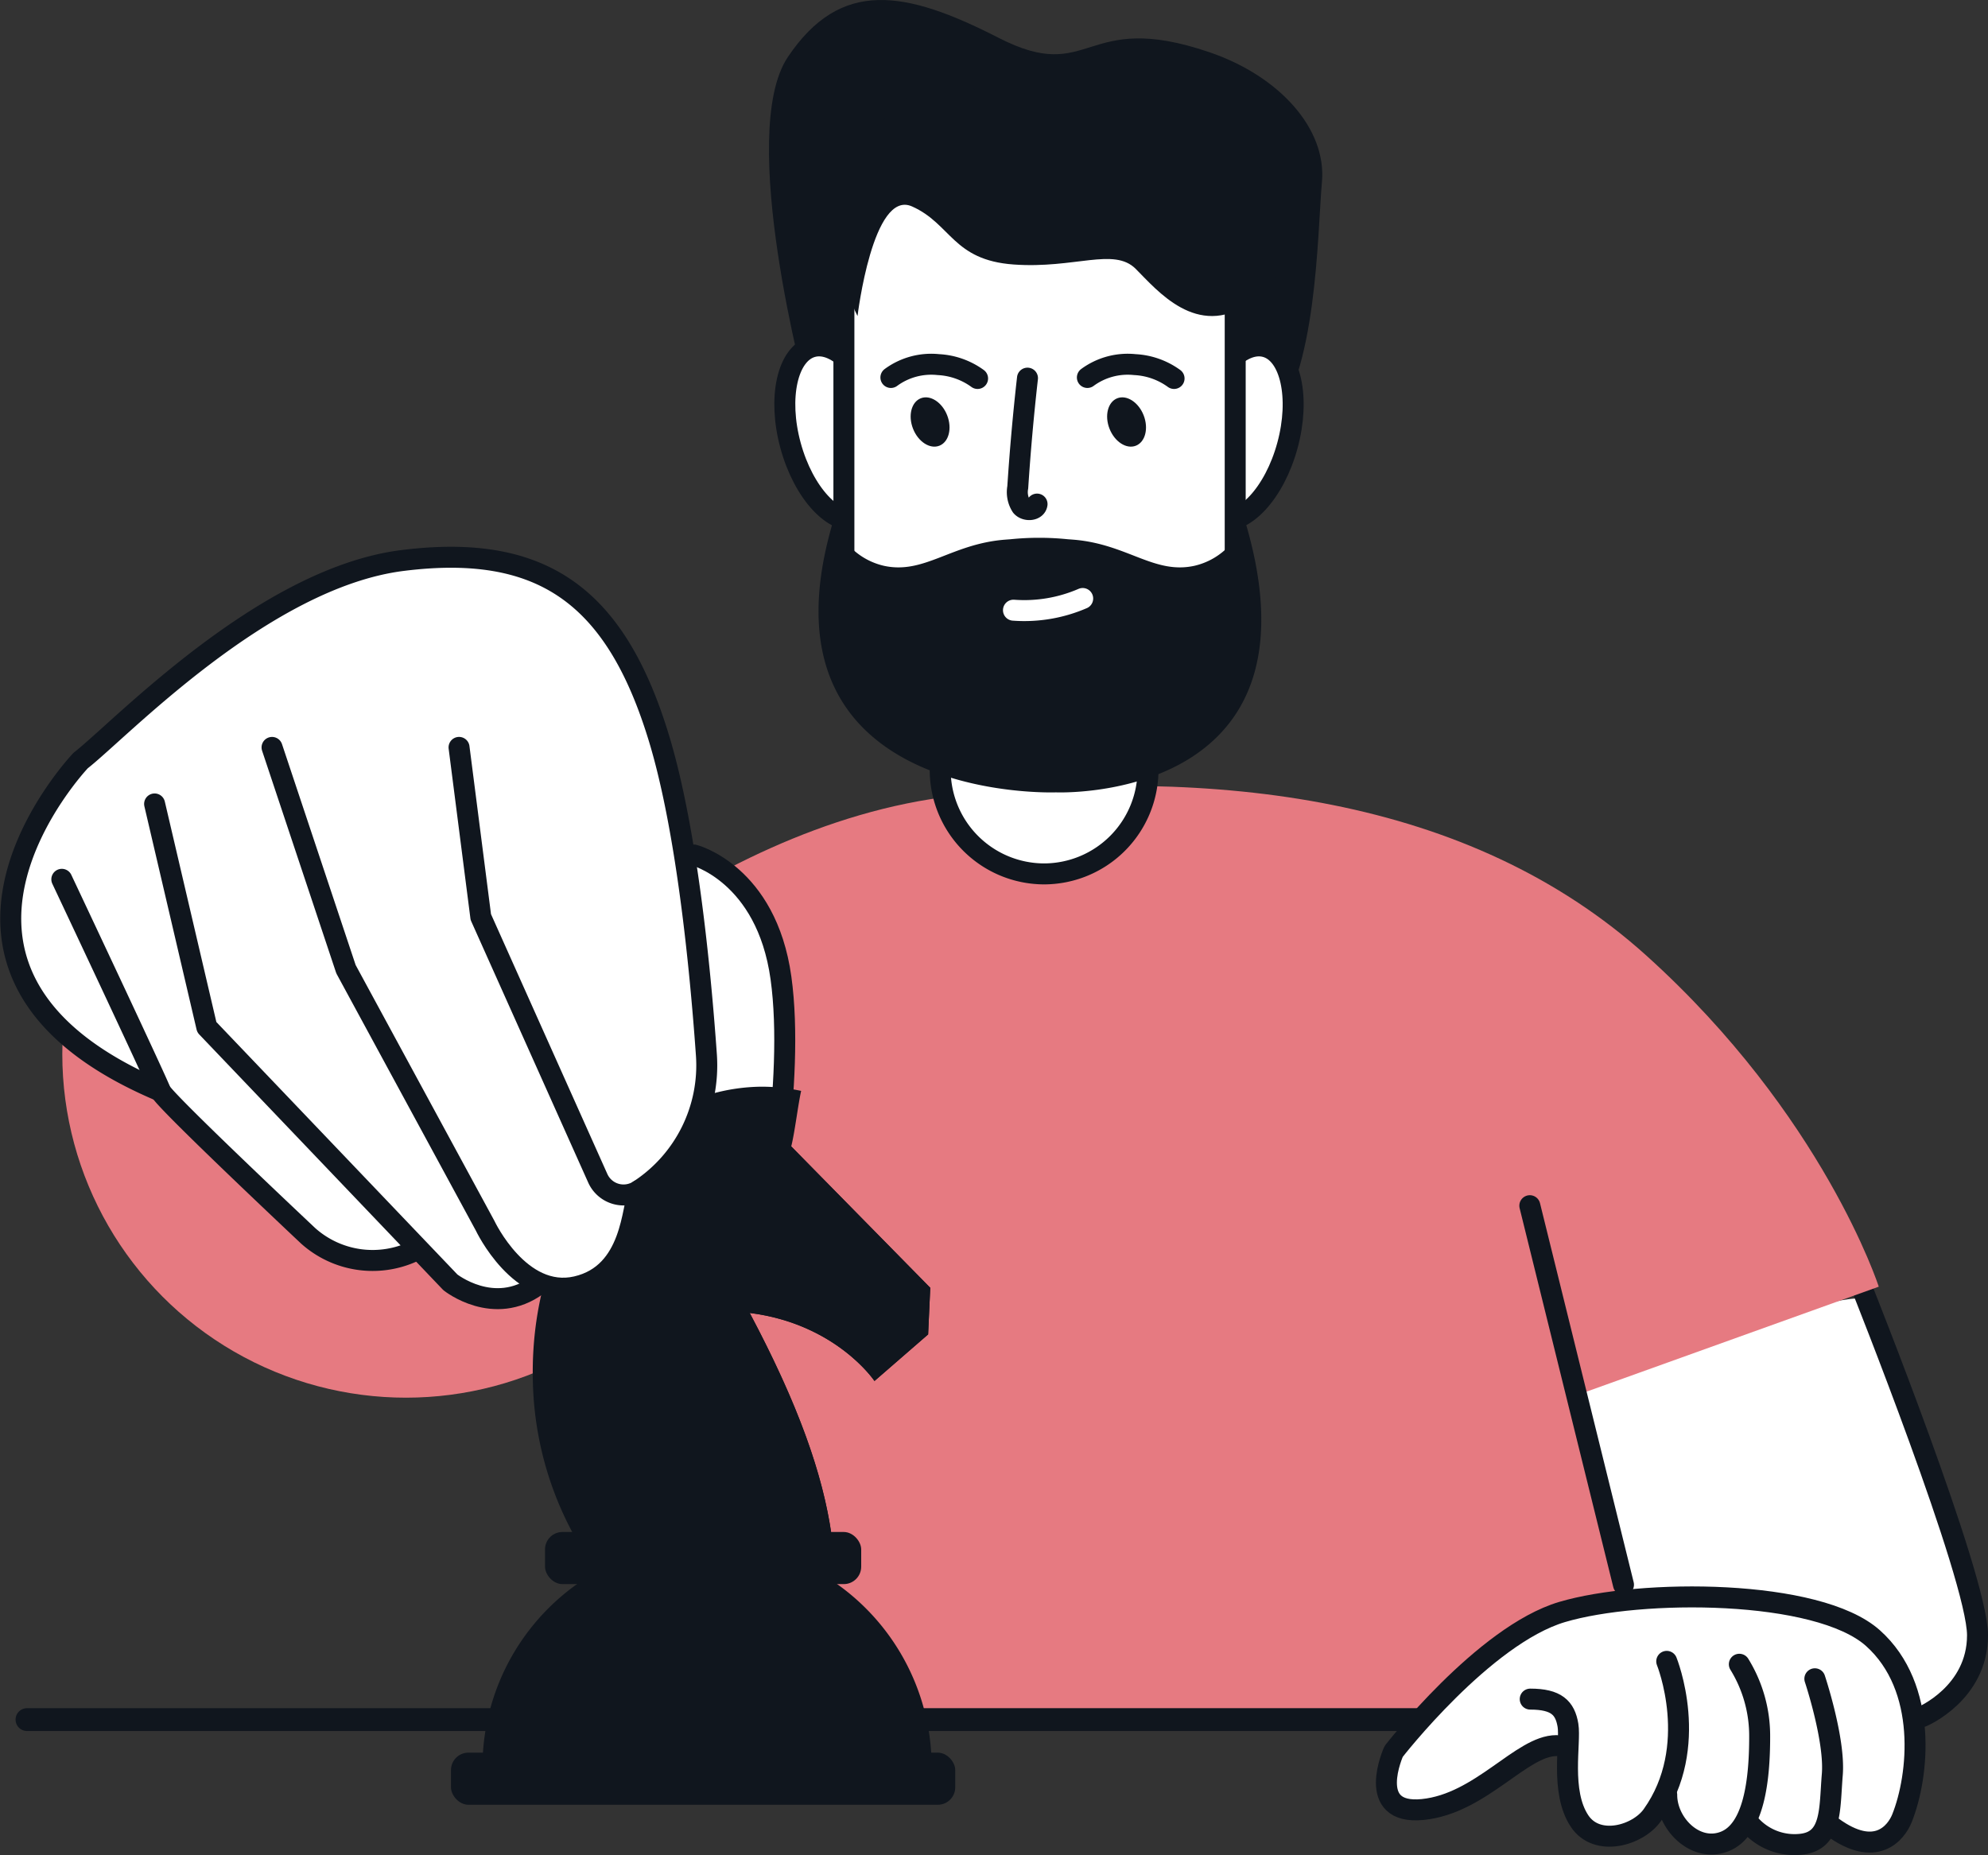 <svg xmlns="http://www.w3.org/2000/svg" width="189.584" height="176.936" viewBox="0 0 189.584 176.936">
  <rect x="0" y="0" width="189.584" height="176.936" fill="#333333" stroke="none"/>
  <g id="Gruppe_12687" data-name="Gruppe 12687" transform="translate(0.4)">
    <path id="Pfad_48967" data-name="Pfad 48967" d="M3597.033,227.707l5,19.428s20.006-1.539,24.045,4.039,2.886,8.272,2.886,8.272,7.117-3.655,6.54-9.618c-.445-4.6-7.886-29.238-10.387-31.162S3597.033,227.707,3597.033,227.707Z" transform="translate(-3447.225 -94.603)" fill="#fff"/>
    <path id="Pfad_48968" data-name="Pfad 48968" d="M3628.46,217.037s11.108,27.8,11.108,33.339-5.262,7.756-5.262,7.756" transform="translate(-3451.384 -94.418)" fill="none" stroke="#10161e" stroke-linecap="round" stroke-linejoin="round" stroke-width="2"/>
    <ellipse id="Ellipse_323" data-name="Ellipse 323" cx="32.772" cy="32.772" rx="32.772" ry="32.772" transform="translate(5.541 67.759)" fill="#e67a81"/>
    <path id="Pfad_48969" data-name="Pfad 48969" d="M3476.848,187.428s20.222-21.607,45.152-24.376,49.03,0,65.927,15.235,22.161,31.578,22.161,31.578l-28.532,10.25,3.324,15.235,4.715,16.067h-75.628Z" transform="translate(-3431.321 -87.148)" fill="#e67a81"/>
    <line id="Linie_1675" data-name="Linie 1675" x2="8.933" y2="36.149" transform="translate(145.49 114.992)" fill="none" stroke="#10161e" stroke-linecap="round" stroke-linejoin="round" stroke-width="2"/>
    <path id="Pfad_48970" data-name="Pfad 48970" d="M3506.191,205.886a5.545,5.545,0,0,1-3.933-.994c-1.491-1.158-2.293-3.249-2.38-6.217a.621.621,0,0,0-.445-.554,14.826,14.826,0,0,0,2.463-9.273c-.38-5.356-.991-11.928-1.949-18.163,1.611.562,6.7,2.952,7.814,10.95C3508.984,190.439,3506.668,203.386,3506.191,205.886Z" transform="translate(-3434.31 -88.284)" fill="#fff"/>
    <g id="Gruppe_12684" data-name="Gruppe 12684" transform="translate(72.93)">
      <path id="Pfad_48971" data-name="Pfad 48971" d="M3512.019,113.182s-6.7-24.7-1.787-32.024c5.025-7.483,11.17-6.405,20.106-1.83s7.969-2.77,20.107,1.373c6.7,2.287,11.17,7.32,10.723,12.351s-.447,18.3-4.915,23.332S3519.167,125.992,3512.019,113.182Z" transform="translate(-3508.43 -75.717)" fill="#10161e"/>
      <path id="Pfad_48972" data-name="Pfad 48972" d="M3537.138,163.242h.046a9.931,9.931,0,0,1-9.932-9.931v-36.1a9.932,9.932,0,0,1,9.932-9.932h-.046a9.932,9.932,0,0,1,9.931,9.932v36.1A9.931,9.931,0,0,1,3537.138,163.242Z" transform="translate(-3510.921 -79.894)" fill="#fff" stroke="#10161e" stroke-linecap="round" stroke-linejoin="round" stroke-width="2"/>
      <path id="Pfad_48973" data-name="Pfad 48973" d="M3519.36,120.883c1.235,4.548.3,8.761-2.086,9.408s-5.321-2.514-6.556-7.062-.3-8.761,2.085-9.409S3518.125,116.335,3519.36,120.883Z" transform="translate(-3508.66 -80.748)" fill="#fff" stroke="#10161e" stroke-linecap="round" stroke-linejoin="round" stroke-width="2"/>
      <path id="Pfad_48974" data-name="Pfad 48974" d="M3555.375,120.883c-1.235,4.548-.3,8.761,2.086,9.408s5.321-2.514,6.556-7.062.3-8.761-2.085-9.409S3556.609,116.335,3555.375,120.883Z" transform="translate(-3514.57 -80.748)" fill="#fff" stroke="#10161e" stroke-linecap="round" stroke-linejoin="round" stroke-width="2"/>
      <rect id="Rechteck_7806" data-name="Rechteck 7806" width="37.316" height="59.46" rx="14.932" transform="translate(7.148 10.711)" fill="#fff" stroke="#10161e" stroke-linecap="round" stroke-linejoin="round" stroke-width="2"/>
      <path id="Pfad_48975" data-name="Pfad 48975" d="M3524.23,122.382c.489,1.249,1.615,1.977,2.514,1.625s1.232-1.65.743-2.9-1.615-1.977-2.514-1.625S3523.741,121.132,3524.23,122.382Z" transform="translate(-3510.491 -81.497)" fill="#10161e"/>
      <path id="Pfad_48976" data-name="Pfad 48976" d="M3521.834,117.018a6.493,6.493,0,0,1,4.53-1.226,6.958,6.958,0,0,1,3.736,1.321" transform="translate(-3510.204 -81.017)" fill="none" stroke="#10161e" stroke-linecap="round" stroke-linejoin="round" stroke-width="2"/>
      <path id="Pfad_48977" data-name="Pfad 48977" d="M3545.825,122.382c.49,1.249,1.615,1.977,2.514,1.625s1.232-1.65.743-2.9-1.615-1.977-2.514-1.625S3545.336,121.132,3545.825,122.382Z" transform="translate(-3513.349 -81.497)" fill="#10161e"/>
      <path id="Pfad_48978" data-name="Pfad 48978" d="M3543.429,117.018a6.492,6.492,0,0,1,4.53-1.226,6.952,6.952,0,0,1,3.736,1.321" transform="translate(-3513.062 -81.017)" fill="none" stroke="#10161e" stroke-linecap="round" stroke-linejoin="round" stroke-width="2"/>
      <path id="Pfad_48979" data-name="Pfad 48979" d="M3536.7,117.284q-.587,5.193-.927,10.411a2.5,2.5,0,0,0,.351,1.81c.408.481,1.4.414,1.488-.21" transform="translate(-3512.045 -81.218)" fill="none" stroke="#10161e" stroke-linecap="round" stroke-linejoin="round" stroke-width="2"/>
      <path id="Pfad_48980" data-name="Pfad 48980" d="M3517.906,107.129s1.454-12.119,5.194-10.456,3.877,5.124,9.7,5.54,9.557-1.662,11.634.415,5.817,6.649,10.8,3.324,5.471-11.288-2.424-15.443-19.737-4.778-26.385-5.194S3512.92,97.156,3517.906,107.129Z" transform="translate(-3509.458 -76.986)" fill="#10161e"/>
      <path id="Pfad_48981" data-name="Pfad 48981" d="M3554.509,132.816a6.566,6.566,0,0,1-4.8,4.423c-3.834.831-6.391-2.077-11.5-2.493-.188-.016-.371-.029-.555-.042a26.888,26.888,0,0,0-5.475,0c-.184.014-.367.027-.555.042-5.113.416-7.669,3.324-11.5,2.493a6.565,6.565,0,0,1-4.8-4.423c-8.21,27.157,21.188,26.028,21.188,26.028S3562.72,159.973,3554.509,132.816Z" transform="translate(-3509.149 -83.273)" fill="#10161e"/>
      <path id="Pfad_48982" data-name="Pfad 48982" d="M3535.306,142.62a14,14,0,0,0,6.6-1.115" transform="translate(-3511.987 -84.423)" fill="none" stroke="#fff" stroke-linecap="round" stroke-linejoin="round" stroke-width="2"/>
    </g>
    <path id="Pfad_48983" data-name="Pfad 48983" d="M3499.978,169.7s6.912,1.763,8.3,11.717-1.659,24.886-1.659,24.886-7.708,1-7.984-8.4" transform="translate(-3434.203 -88.154)" fill="none" stroke="#10161e" stroke-linecap="round" stroke-linejoin="round" stroke-width="2"/>
    <g id="Gruppe_12685" data-name="Gruppe 12685" transform="translate(42.607 103.641)">
      <path id="Pfad_48984" data-name="Pfad 48984" d="M3519.785,266.882c0,.535-.042,1.059-.08,1.583h-42.68c-.039-.525-.081-1.049-.081-1.583a21.438,21.438,0,0,1,14.518-20.286h13.806A21.437,21.437,0,0,1,3519.785,266.882Z" transform="translate(-3473.941 -201.97)" fill="#10161e"/>
      <path id="Pfad_48985" data-name="Pfad 48985" d="M3486.5,238.129a32,32,0,0,1-4.024-15.11c-.285-15.158,9.412-27.627,21.662-27.852a17.892,17.892,0,0,1,3.928.4c-.293,1.3-.61,3.972-.945,5.293l13.258,13.486-.206,4.446-5.114,4.443s-3.643-5.452-11.9-6.49c4.632,8.722,6.979,15.381,7.806,21.17" transform="translate(-3474.672 -195.164)" fill="#10161e"/>
      <rect id="Rechteck_7807" data-name="Rechteck 7807" width="30.153" height="4.97" rx="1.663" transform="translate(39.121 47.442) rotate(180)" fill="#10161e"/>
      <rect id="Rechteck_7808" data-name="Rechteck 7808" width="48.089" height="4.97" rx="1.663" transform="translate(48.089 68.487) rotate(180)" fill="#10161e"/>
      <path id="Pfad_48986" data-name="Pfad 48986" d="M3486.839,238.994c-9.32-35.388,20.687-37.531,20.62-37.269l13.259,13.486-.2,4.446L3515.4,224.1s-3.643-5.452-11.9-6.49c4.631,8.722,6.979,15.381,7.8,21.17Z" transform="translate(-3475.013 -196.03)" fill="#10161e"/>
    </g>
    <path id="Pfad_48987" data-name="Pfad 48987" d="M3489.322,165.068c-.638-3.9-.939-7.924-1.893-11.068-4.269-14.088-11.565-19.144-25.143-17.443-11.151,1.393-22.682,11.786-28.223,16.782-1.2,1.078-2.142,1.931-2.845,2.486-.347.365-8.495,9.053-6.538,18.455,1.2,5.788,5.985,10.5,14.208,14.008,1.255,1.63,8.194,8.253,14.047,13.754a9.966,9.966,0,0,0,6.539,2.508,10.5,10.5,0,0,0,4.276-.954l2.785,2.916a8.779,8.779,0,0,0,4.93,1.688,6.838,6.838,0,0,0,4.088-1.374,6.139,6.139,0,0,0,2.1.389,6.361,6.361,0,0,0,1.436-.167c4.652-1.075,5.559-5.664,6.046-8.129a12.311,12.311,0,0,1,.3-1.282,15.935,15.935,0,0,0,3.16-3.432C3493.366,185.806,3489.677,165.146,3489.322,165.068Z" transform="translate(-3424.378 -83.726)" fill="#fff"/>
    <path id="Pfad_48988" data-name="Pfad 48988" d="M3453.816,157.872l7.051,21.153,13.272,24.471s3.319,7.051,8.711,5.806,5.276-7.589,5.957-9.186" transform="translate(-3428.273 -86.588)" fill="none" stroke="#10161e" stroke-linecap="round" stroke-linejoin="round" stroke-width="2"/>
    <path id="Pfad_48989" data-name="Pfad 48989" d="M3467.85,155.105l2.074,16.176L3481.08,196.2a2.692,2.692,0,0,0,3.926,1.154h0a14.231,14.231,0,0,0,6.432-12.92c-.6-8.49-1.9-21.54-4.509-30.154-4.147-13.687-11.2-18.664-24.471-17s-26.959,16.175-30.693,19.078c0,0-19.217,20.186,7.6,31.522" transform="translate(-3424.473 -83.822)" fill="none" stroke="#10161e" stroke-linecap="round" stroke-linejoin="round" stroke-width="2"/>
    <path id="Pfad_48990" data-name="Pfad 48990" d="M3440.908,164.086l4.978,21.292,23.226,24.332s4.147,3.318,8.3.277" transform="translate(-3426.565 -87.411)" fill="none" stroke="#10161e" stroke-linecap="round" stroke-linejoin="round" stroke-width="2"/>
    <path id="Pfad_48991" data-name="Pfad 48991" d="M3430.712,172.372s9.125,19.355,9.4,20.185,14.1,13.825,14.1,13.825a9.22,9.22,0,0,0,10.231,1.383" transform="translate(-3425.216 -88.507)" fill="none" stroke="#10161e" stroke-linecap="round" stroke-linejoin="round" stroke-width="2"/>
    <line id="Linie_1676" data-name="Linie 1676" x1="159.205" transform="translate(2.174 164.006)" fill="none" stroke="#10161e" stroke-linecap="round" stroke-linejoin="round" stroke-width="2.179"/>
    <path id="Pfad_48992" data-name="Pfad 48992" d="M3623.013,254.618c-5.714-5.114-23.029-4.76-30.233-2.627-7.584,2.248-16.027,13.054-16.383,13.513a.633.633,0,0,0-.074.124c-.157.345-1.493,3.421-.181,5.253.677.945,1.879,1.342,3.582,1.167,3.181-.318,5.767-2.143,8.05-3.753,1.778-1.254,3.315-2.337,4.63-2.337a.616.616,0,0,0,.484-.246c-.1,2.186-.179,5.083,1.212,7.169a3.89,3.89,0,0,0,3.284,1.72h.083a5.9,5.9,0,0,0,4.586-2.258c.185-.258.336-.521.5-.783a5.688,5.688,0,0,0,2.2,3,4.344,4.344,0,0,0,2.441.785,4.053,4.053,0,0,0,1.514-.3,4.162,4.162,0,0,0,1.748-1.382,7.087,7.087,0,0,0,4.552,1.736c.23,0,.472-.011.725-.035a3.133,3.133,0,0,0,2.715-1.72,6.782,6.782,0,0,0,3.835,1.51,3.744,3.744,0,0,0,1.036-.144,4.281,4.281,0,0,0,2.633-2.53C3627.683,268.147,3628.421,259.457,3623.013,254.618Z" transform="translate(-3444.385 -98.848)" fill="#fff"/>
    <g id="Gruppe_12686" data-name="Gruppe 12686" transform="translate(131.814 152.305)">
      <path id="Pfad_48993" data-name="Pfad 48993" d="M3618.815,273.186c4.156,3.047,6.094.554,6.648-.831,1.615-4.038,2.493-12.465-2.77-17.174s-22.16-4.71-29.639-2.494-16.067,13.3-16.067,13.3-2.771,6.095,2.77,5.54,9.419-6.094,12.743-6.094" transform="translate(-3576.294 -251.251)" fill="none" stroke="#10161e" stroke-linecap="round" stroke-linejoin="round" stroke-width="2"/>
      <path id="Pfad_48994" data-name="Pfad 48994" d="M3622.449,260.249s1.939,5.817,1.663,9.141,0,6.371-3.048,6.648a5.663,5.663,0,0,1-4.743-1.827" transform="translate(-3581.591 -252.441)" fill="none" stroke="#10161e" stroke-linecap="round" stroke-linejoin="round" stroke-width="2"/>
      <path id="Pfad_48995" data-name="Pfad 48995" d="M3614.028,258.653a13.005,13.005,0,0,1,1.938,6.925c0,4.155-.553,8.864-3.324,9.972s-5.539-1.662-5.539-4.432" transform="translate(-3580.371 -252.23)" fill="none" stroke="#10161e" stroke-linecap="round" stroke-linejoin="round" stroke-width="2"/>
      <path id="Pfad_48996" data-name="Pfad 48996" d="M3605.117,258.334s3.294,8.128-1.385,14.681c-1.385,1.939-5.262,3.047-6.925.554-1.875-2.813-.831-7.478-1.108-9.141s-1.109-2.493-3.6-2.493" transform="translate(-3578.385 -252.188)" fill="none" stroke="#10161e" stroke-linecap="round" stroke-linejoin="round" stroke-width="2"/>
    </g>
  </g>
</svg>
